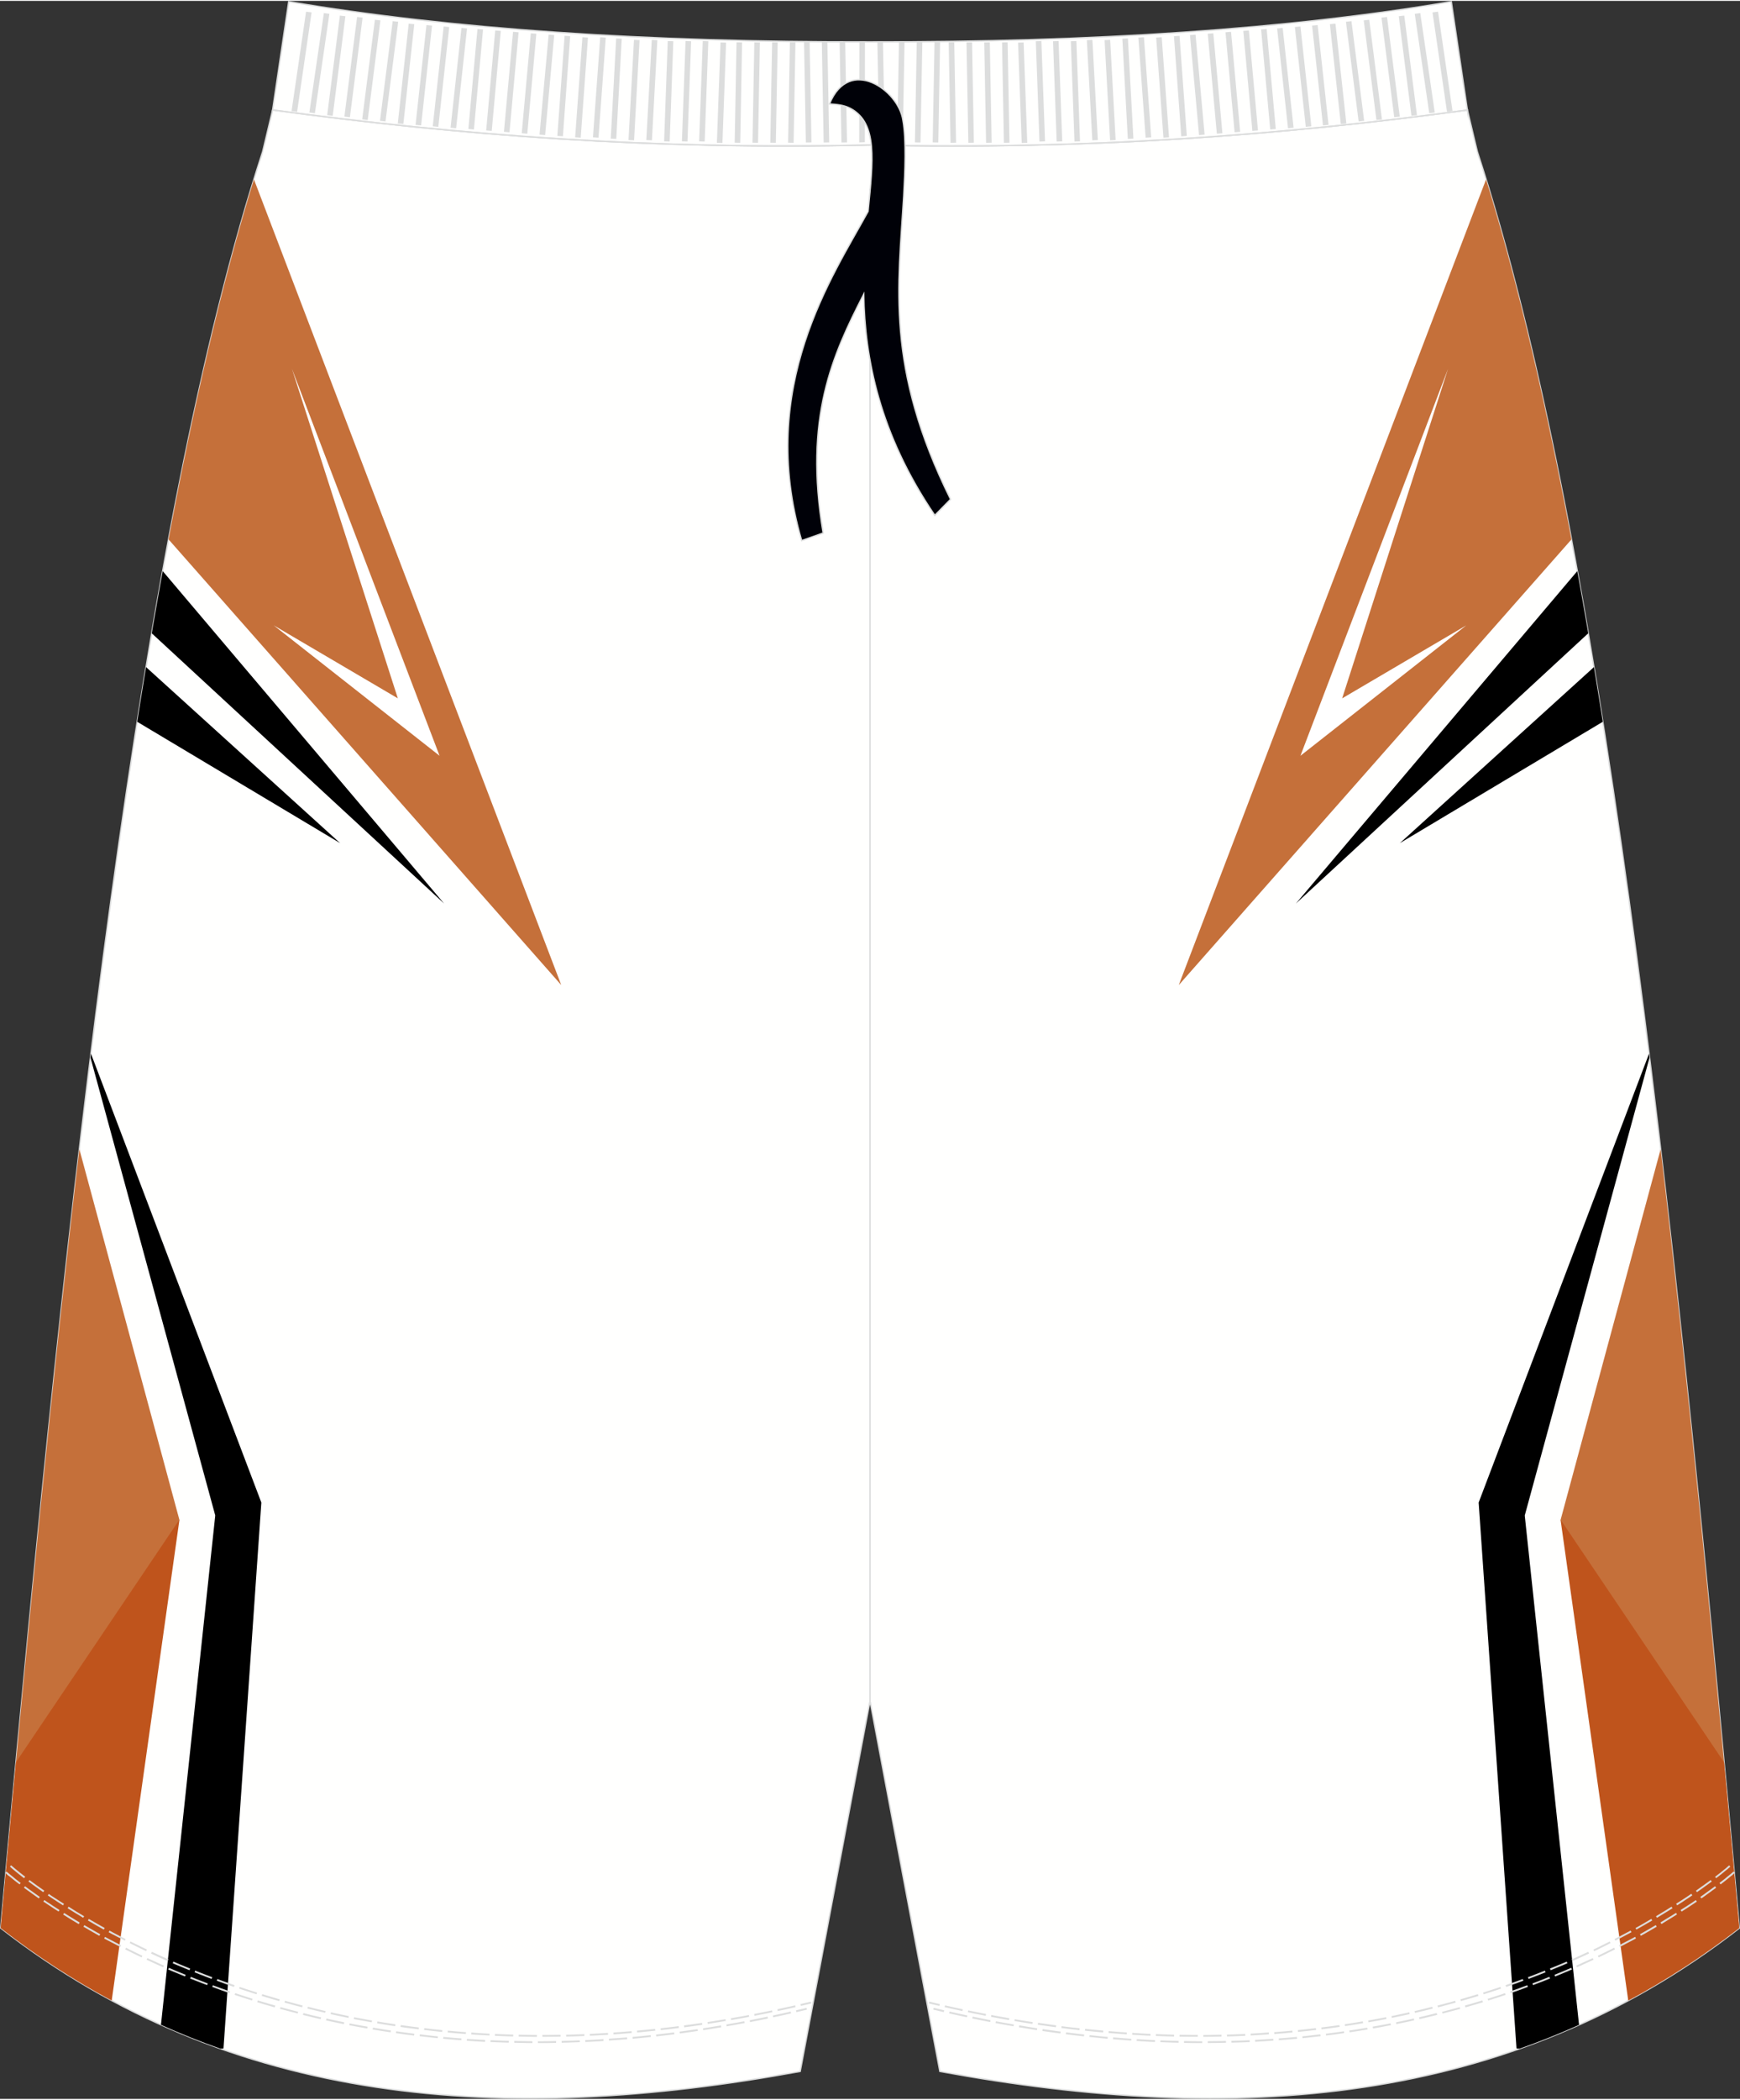 <?xml version="1.0" encoding="utf-8"?>
<!-- Generator: Adobe Illustrator 24.0.1, SVG Export Plug-In . SVG Version: 6.00 Build 0)  -->
<svg version="1.1" id="图层_1" xmlns="http://www.w3.org/2000/svg" xmlns:xlink="http://www.w3.org/1999/xlink" x="0px" y="0px"
	 width="380px" height="458.24px" viewBox="0 0 378.23 455.72" enable-background="new 0 0 378.23 455.72" xml:space="preserve">
<rect x="0" y="0" width="378.23" height="455.72" fill="#333333" stroke="none"/>
<g>
	
		<path fill-rule="evenodd" clip-rule="evenodd" fill="#FFFFFE" stroke="#DCDDDD" stroke-width="0.3" stroke-miterlimit="22.926" d="
		M189.12,31.31c47.2,1.1,89.71-2.15,129.85-7.61v0.02l1.98,8.28l0.17,0.69c0,0,0,0.01,0,0.02c26.95,82.67,42.27,225.18,56.03,375.73
		l0.93,10.17c-49.96,38.86-109.66,42.91-173.78,31.13l-15.18-80.5l-15.18,80.5c-64.12,11.78-123.82,7.72-173.78-31.14l0.93-10.17
		C14.84,257.89,30.16,115.38,57.11,32.71c0-0.01,0-0.01,0-0.02L57.28,32l1.98-8.28l0.01-0.02C99.4,29.16,141.91,32.41,189.12,31.31z
		"/>
	<g>
		<path fill-rule="evenodd" clip-rule="evenodd" d="M19.77,228.67l37.04,97.51l-8.23,118.58l-0.67,0.04
			c-4.36-1.54-8.67-3.26-12.92-5.18l11.8-110.64L19.66,229.5L19.77,228.67z"/>
		<path fill-rule="evenodd" clip-rule="evenodd" fill="#C5703A" d="M17.25,249.42L39,329.95l-38.84,88.6l0.92-10.11
			C6.1,353.53,11.33,299.68,17.25,249.42z"/>
		<path fill-rule="evenodd" clip-rule="evenodd" fill="#BF541C" d="M3.47,382.59l35.54-52.71L24.28,434.36
			c-8.27-4.45-16.32-9.67-24.13-15.75l0.93-10.17C1.87,399.8,2.67,391.18,3.47,382.59z"/>
		<g>
			<path fill-rule="evenodd" clip-rule="evenodd" fill="#C5703A" d="M55.2,38.77l66.8,175l-85.36-96.8
				C42.16,87.52,48.29,61.14,55.2,38.77z"/>
			<polygon fill-rule="evenodd" clip-rule="evenodd" fill="#FFFFFF" points="59.51,135.65 95.55,163.97 63.46,79.91 86.48,151.5 			
				"/>
			<path fill-rule="evenodd" clip-rule="evenodd" d="M96.53,196.06l-61.16-72.2c-0.81,4.44-1.6,8.94-2.38,13.51L96.53,196.06z"/>
			<path fill-rule="evenodd" clip-rule="evenodd" d="M73.94,182.95l-42.19-38.24c-0.65,3.92-1.29,7.88-1.92,11.88L73.94,182.95z"/>
		</g>
		<path fill-rule="evenodd" clip-rule="evenodd" d="M358.46,228.67l-37.04,97.51l8.23,118.58l0.67,0.04
			c4.36-1.54,8.67-3.26,12.92-5.17l-11.8-110.64l27.13-99.48L358.46,228.67z"/>
		<path fill-rule="evenodd" clip-rule="evenodd" fill="#C5703A" d="M360.98,249.42l-21.75,80.53l38.84,88.6l-0.92-10.11
			C372.13,353.53,366.9,299.68,360.98,249.42z"/>
		<path fill-rule="evenodd" clip-rule="evenodd" fill="#BF541C" d="M374.76,382.59l-35.54-52.71l14.72,104.48
			c8.27-4.45,16.32-9.67,24.13-15.75l-0.93-10.17C376.36,399.8,375.56,391.18,374.76,382.59z"/>
		<g>
			<path fill-rule="evenodd" clip-rule="evenodd" fill="#C5703A" d="M323.03,38.78l-66.8,175l85.36-96.8
				C336.06,87.52,329.94,61.14,323.03,38.78z"/>
			<polygon fill-rule="evenodd" clip-rule="evenodd" fill="#FFFFFF" points="318.72,135.65 282.68,163.97 314.77,79.91 
				291.75,151.5 			"/>
			<path fill-rule="evenodd" clip-rule="evenodd" d="M281.7,196.06l61.16-72.2c0.81,4.44,1.6,8.94,2.38,13.51L281.7,196.06z"/>
			<path fill-rule="evenodd" clip-rule="evenodd" d="M304.29,182.95l42.19-38.24c0.65,3.92,1.29,7.88,1.92,11.88L304.29,182.95z"/>
		</g>
	</g>
	
		<path fill-rule="evenodd" clip-rule="evenodd" fill="#FFFFFE" stroke="#DCDDDD" stroke-width="0.3" stroke-miterlimit="22.926" d="
		M189.12,31.31c47.2,1.1,89.71-2.15,129.85-7.61v0.02l-3.5-23.55c-35.44,6-77.76,8.81-126.35,8.73C140.52,8.99,98.2,6.17,62.76,0.17
		l-3.5,23.55l0.01-0.02C99.4,29.16,141.91,32.41,189.12,31.31z"/>
	
		<line fill="none" stroke="#DCDDDD" stroke-width="0.3" stroke-miterlimit="22.926" x1="189.12" y1="369.25" x2="189.12" y2="40.82"/>
	<path fill="none" stroke="#DCDDDD" stroke-width="0.3" stroke-miterlimit="22.926" d="M59.31,23.68
		c40.13,5.46,82.64,8.71,129.85,7.61c47.2,1.1,89.67-2.13,129.81-7.58l0.04-0.01"/>
	<g>
		<path fill-rule="evenodd" clip-rule="evenodd" fill="#DCDDDD" d="M63.38,23.93l3.15-21.59l1.2,0.16l-3.15,21.6L63.38,23.93
			L63.38,23.93L63.38,23.93z M67.25,24.24L67.25,24.24l1.2,0.16L71.6,2.81l-1.2-0.16L67.25,24.24L67.25,24.24L67.25,24.24z
			 M71.12,24.83L71.12,24.83l2.76-21.64l1.2,0.14l-2.76,21.64L71.12,24.83L71.12,24.83L71.12,24.83z M74.86,25.13L74.86,25.13
			l1.2,0.14l2.76-21.64l-1.2-0.14L74.86,25.13L74.86,25.13L74.86,25.13z M78.73,25.74L78.73,25.74L81.49,4.1l1.2,0.14l-2.76,21.64
			L78.73,25.74L78.73,25.74L78.73,25.74z M82.6,26.04L82.6,26.04l1.2,0.14l2.76-21.64l-1.2-0.14L82.6,26.04L82.6,26.04L82.6,26.04z
			 M86.47,26.63L86.47,26.63l2.37-21.69l1.21,0.12l-2.37,21.68L86.47,26.63L86.47,26.63L86.47,26.63z M90.33,26.94L90.33,26.94
			L92.7,5.25l1.21,0.12l-2.37,21.68L90.33,26.94L90.33,26.94L90.33,26.94z M94.07,27.24L94.07,27.24l2.37-21.68l1.21,0.12
			l-2.37,21.68L94.07,27.24L94.07,27.24L94.07,27.24z M97.94,27.55L97.94,27.55l2.37-21.68l1.21,0.12l-2.37,21.68L97.94,27.55
			L97.94,27.55L97.94,27.55z M101.81,27.83L101.81,27.83l1.98-21.72l1.21,0.1l-1.98,21.72L101.81,27.83L101.81,27.83L101.81,27.83z
			 M105.68,28.14L105.68,28.14l1.97-21.72l1.21,0.1l-1.97,21.72L105.68,28.14L105.68,28.14L105.68,28.14z M109.54,28.44
			L109.54,28.44l1.98-21.72l1.21,0.1l-1.98,21.72L109.54,28.44L109.54,28.44L109.54,28.44z M113.41,28.75L113.41,28.75l1.97-21.72
			l1.21,0.1l-1.97,21.72L113.41,28.75L113.41,28.75L113.41,28.75z M117.28,29.05L117.28,29.05l1.98-21.72l1.21,0.1l-1.97,21.72
			L117.28,29.05L117.28,29.05L117.28,29.05z M121.15,29.33L121.15,29.33l1.58-21.75l1.21,0.08l-1.58,21.75L121.15,29.33
			L121.15,29.33L121.15,29.33z M125.02,29.64L125.02,29.64l1.58-21.75l1.21,0.08l-1.58,21.75L125.02,29.64L125.02,29.64
			L125.02,29.64z M128.89,29.64L128.89,29.64l1.58-21.75l1.21,0.08l-1.58,21.75L128.89,29.64L128.89,29.64L128.89,29.64z
			 M132.76,29.92L132.76,29.92l1.18-21.77l1.21,0.06l-1.19,21.77L132.76,29.92L132.76,29.92L132.76,29.92z M136.62,30.23
			L136.62,30.23l1.19-21.77l1.21,0.06l-1.19,21.77L136.62,30.23L136.62,30.23L136.62,30.23z M140.49,30.23L140.49,30.23l1.19-21.77
			l1.21,0.06l-1.18,21.77L140.49,30.23L140.49,30.23L140.49,30.23z M144.36,30.51L144.36,30.51l0.79-21.79l1.21,0.04l-0.79,21.79
			L144.36,30.51L144.36,30.51L144.36,30.51z M148.23,30.51L148.23,30.51l0.79-21.79l1.21,0.04l-0.79,21.79L148.23,30.51
			L148.23,30.51L148.23,30.51z M151.97,30.51L151.97,30.51l0.79-21.79l1.21,0.04l-0.79,21.79L151.97,30.51L151.97,30.51
			L151.97,30.51z M155.83,30.82L155.83,30.82l0.79-21.79l1.21,0.04l-0.79,21.79L155.83,30.82L155.83,30.82L155.83,30.82z
			 M159.7,30.8L159.7,30.8L160.1,9l1.21,0.02l-0.4,21.8L159.7,30.8L159.7,30.8L159.7,30.8z M163.57,30.8L163.57,30.8l0.4-21.8
			l1.21,0.02l-0.4,21.8L163.57,30.8L163.57,30.8L163.57,30.8z M167.44,30.8L167.44,30.8l0.4-21.8l1.21,0.02l-0.4,21.8L167.44,30.8
			L167.44,30.8L167.44,30.8z M171.31,30.8L171.31,30.8L171.7,9l1.21,0.02l-0.4,21.8L171.31,30.8L171.31,30.8L171.31,30.8z
			 M175.17,30.76L175.17,30.76l-0.39-21.8l1.21-0.02l0.4,21.8L175.17,30.76L175.17,30.76L175.17,30.76z M179.04,30.76L179.04,30.76
			l-0.4-21.8l1.21-0.02l0.4,21.8L179.04,30.76L179.04,30.76L179.04,30.76z M182.91,30.76L182.91,30.76l-0.4-21.8l1.21-0.02l0.4,21.8
			L182.91,30.76L182.91,30.76L182.91,30.76z M186.77,30.74L186.77,30.74l0.04-21.79l1.21-0.04l-0.03,21.79L186.77,30.74z"/>
		<path fill-rule="evenodd" clip-rule="evenodd" fill="#DCDDDD" d="M315.74,23.93l-3.15-21.59l-1.2,0.16l3.15,21.59L315.74,23.93
			L315.74,23.93L315.74,23.93z M311.88,24.24L311.88,24.24l-1.2,0.16l-3.15-21.59l1.2-0.16L311.88,24.24L311.88,24.24L311.88,24.24z
			 M308.01,24.83L308.01,24.83l-2.76-21.64l-1.2,0.14l2.76,21.64L308.01,24.83L308.01,24.83L308.01,24.83z M304.27,25.13
			L304.27,25.13l-1.2,0.14L300.3,3.63l1.2-0.14L304.27,25.13L304.27,25.13L304.27,25.13z M300.4,25.74L300.4,25.74L297.64,4.1
			l-1.2,0.14l2.76,21.64L300.4,25.74L300.4,25.74L300.4,25.74z M296.53,26.04L296.53,26.04l-1.2,0.14l-2.76-21.64l1.2-0.14
			L296.53,26.04L296.53,26.04L296.53,26.04z M292.66,26.63L292.66,26.63l-2.37-21.69l-1.21,0.12l2.37,21.68L292.66,26.63
			L292.66,26.63L292.66,26.63z M288.79,26.94L288.79,26.94l-2.37-21.69l-1.21,0.12l2.37,21.68L288.79,26.94L288.79,26.94
			L288.79,26.94z M285.05,27.24L285.05,27.24l-2.37-21.68l-1.21,0.12l2.37,21.68L285.05,27.24L285.05,27.24L285.05,27.24z
			 M281.19,27.55L281.19,27.55l-2.37-21.68l-1.21,0.12l2.37,21.68L281.19,27.55L281.19,27.55L281.19,27.55z M277.32,27.83
			L277.32,27.83l-1.98-21.72l-1.21,0.1l1.98,21.72L277.32,27.83L277.32,27.83L277.32,27.83z M273.45,28.14L273.45,28.14l-1.98-21.72
			l-1.21,0.1l1.97,21.72L273.45,28.14L273.45,28.14L273.45,28.14z M269.58,28.44L269.58,28.44L267.6,6.72l-1.21,0.1l1.98,21.72
			L269.58,28.44L269.58,28.44L269.58,28.44z M265.72,28.75L265.72,28.75l-1.98-21.72l-1.21,0.1l1.98,21.72L265.72,28.75
			L265.72,28.75L265.72,28.75z M261.85,29.05L261.85,29.05l-1.97-21.72l-1.21,0.1l1.97,21.72L261.85,29.05L261.85,29.05
			L261.85,29.05z M257.98,29.33L257.98,29.33L256.4,7.59l-1.21,0.08l1.58,21.75L257.98,29.33L257.98,29.33L257.98,29.33z
			 M254.11,29.64L254.11,29.64l-1.58-21.75l-1.21,0.08l1.58,21.75L254.11,29.64L254.11,29.64L254.11,29.64z M250.24,29.64
			L250.24,29.64l-1.58-21.75l-1.21,0.08l1.58,21.75L250.24,29.64L250.24,29.64L250.24,29.64z M246.37,29.92L246.37,29.92
			l-1.19-21.77l-1.21,0.06l1.19,21.77L246.37,29.92L246.37,29.92L246.37,29.92z M242.51,30.23L242.51,30.23l-1.19-21.77l-1.21,0.06
			l1.19,21.77L242.51,30.23L242.51,30.23L242.51,30.23z M238.64,30.23L238.64,30.23l-1.18-21.77l-1.21,0.06l1.19,21.77L238.64,30.23
			L238.64,30.23L238.64,30.23z M234.77,30.51L234.77,30.51l-0.79-21.79l-1.21,0.04l0.79,21.79L234.77,30.51L234.77,30.51
			L234.77,30.51z M230.9,30.51L230.9,30.51l-0.79-21.79l-1.21,0.04l0.79,21.79L230.9,30.51L230.9,30.51L230.9,30.51z M227.16,30.51
			L227.16,30.51l-0.79-21.79l-1.21,0.04l0.79,21.79L227.16,30.51L227.16,30.51L227.16,30.51z M223.3,30.82L223.3,30.82l-0.79-21.79
			l-1.21,0.04l0.79,21.79L223.3,30.82L223.3,30.82L223.3,30.82z M219.43,30.8L219.43,30.8L219.03,9l-1.21,0.02l0.4,21.8L219.43,30.8
			L219.43,30.8L219.43,30.8z M215.56,30.8L215.56,30.8L215.16,9l-1.21,0.02l0.4,21.8L215.56,30.8L215.56,30.8L215.56,30.8z
			 M211.69,30.8L211.69,30.8L211.3,9l-1.21,0.02l0.4,21.8L211.69,30.8L211.69,30.8L211.69,30.8z M207.82,30.8L207.82,30.8L207.43,9
			l-1.21,0.02l0.4,21.8L207.82,30.8L207.82,30.8L207.82,30.8z M203.96,30.76L203.96,30.76l0.39-21.8l-1.21-0.02l-0.4,21.8
			L203.96,30.76L203.96,30.76L203.96,30.76z M200.09,30.76L200.09,30.76l0.4-21.8l-1.21-0.02l-0.4,21.8L200.09,30.76L200.09,30.76
			L200.09,30.76z M196.22,30.76L196.22,30.76l0.4-21.8l-1.21-0.02l-0.39,21.8L196.22,30.76L196.22,30.76L196.22,30.76z
			 M192.35,30.74L192.35,30.74l-0.42-21.79l-1.21-0.04l0.42,21.79L192.35,30.74z"/>
	</g>
	
		<path fill-rule="evenodd" clip-rule="evenodd" fill="#000108" stroke="#DCDDDD" stroke-width="0.3" stroke-miterlimit="22.926" d="
		M180.31,22.38c1.59,0.11,3.25,0.22,4.76,1.09c5.68,3.25,4.72,11.09,3.63,22.25c-7.62,13.96-24.25,38-14.44,71.51l4.67-1.64
		c-4.23-25.12,2.06-38.67,8.82-51.87c0.24,13.79,3.33,30.2,15.45,48.03l3.43-3.49c-14.22-28.72-11.35-46.31-10.19-65.9
		c0.28-5.11,0.61-12.15-0.18-16.48C195.32,19.38,184.62,11.85,180.31,22.38z"/>
	<path fill-rule="evenodd" clip-rule="evenodd" fill="#DCDDDD" d="M4.5,408.81l-0.16-0.12l-0.18-0.14l-0.17-0.13l-0.17-0.13
		l-0.16-0.13l-0.16-0.12l-0.15-0.12L3.2,407.8l-0.14-0.12l-0.13-0.11l-0.13-0.11l-0.12-0.1l-0.12-0.09l-0.11-0.09l-0.11-0.09
		l-0.1-0.08l-0.09-0.07l-0.09-0.07l-0.08-0.07l-0.08-0.07l-0.07-0.06l-0.07-0.05l-0.06-0.05l-0.06-0.05l-0.05-0.04l-0.04-0.04
		l-0.04-0.03l-0.03-0.03l-0.02-0.02l-0.02-0.02l-0.01-0.01l-0.01-0.01l0,0l-0.26,0.3l0,0l0.01,0.01l0.01,0.02l0.02,0.02l0.02,0.02
		l0.03,0.03l0.04,0.03l0.04,0.04l0.05,0.04l0.05,0.05l0.06,0.05l0.07,0.06l0.07,0.06l0.08,0.07l0.08,0.07l0.09,0.07L2,407.33
		l0.1,0.08l0.11,0.09l0.11,0.09l0.12,0.1l0.12,0.1l0.13,0.11l0.13,0.1l0.14,0.12l0.15,0.12l0.15,0.12l0.16,0.12l0.16,0.13l0.17,0.13
		l0.17,0.13L4.1,409l0.16,0.12L4.5,408.81L4.5,408.81L4.5,408.81z M175.31,435.94l-1.3,0.31l-0.98,0.23l0.09,0.39l0.98-0.23
		l1.3-0.31L175.31,435.94L175.31,435.94L175.31,435.94z M171.87,436.75l-0.44,0.1l-1.29,0.29l-1.28,0.28L168,437.6l0.08,0.39
		l0.86-0.18l1.28-0.28l1.29-0.29l0.44-0.1L171.87,436.75L171.87,436.75L171.87,436.75z M166.84,437.85l-0.53,0.11l-1.27,0.26
		l-1.26,0.25l-0.81,0.16l0.07,0.4l0.82-0.16l1.27-0.25l1.27-0.26l0.53-0.11L166.84,437.85L166.84,437.85L166.84,437.85z
		 M161.79,438.85l-0.53,0.1l-1.25,0.23l-1.25,0.22l-0.87,0.15l0.07,0.4l0.87-0.16l1.25-0.22l1.25-0.23l0.53-0.11L161.79,438.85
		L161.79,438.85L161.79,438.85z M156.72,439.76l-0.44,0.07l-1.23,0.2l-1.23,0.2l-1.01,0.16l0.06,0.4l1.01-0.16l1.23-0.2l1.23-0.2
		l0.44-0.07L156.72,439.76L156.72,439.76L156.72,439.76z M151.64,440.56l-0.26,0.04l-1.21,0.17l-1.21,0.17l-1.21,0.16h-0.03
		l0.05,0.4h0.03l1.21-0.16l1.21-0.17l1.22-0.18l0.26-0.04L151.64,440.56L151.64,440.56L151.64,440.56z M146.54,441.27l-1.19,0.15
		l-1.19,0.14l-1.19,0.14l-0.36,0.04l0.04,0.4l0.37-0.04l1.19-0.14l1.19-0.14l1.19-0.15L146.54,441.27L146.54,441.27L146.54,441.27z
		 M141.43,441.86l-0.81,0.09l-1.17,0.12l-1.17,0.11l-0.78,0.07l0.03,0.4l0.79-0.07l1.17-0.11l1.18-0.12l0.81-0.09L141.43,441.86
		L141.43,441.86L141.43,441.86z M136.3,442.35l-0.36,0.03l-1.15,0.09l-1.15,0.08l-1.14,0.08l-0.14,0.01l0.02,0.4l0.14-0.01
		l1.15-0.08l1.15-0.08l1.16-0.09l0.36-0.03L136.3,442.35L136.3,442.35L136.3,442.35z M131.17,442.73l-0.96,0.06l-1.13,0.07
		l-1.13,0.06l-0.74,0.03l0.02,0.4l0.74-0.03l1.13-0.06l1.14-0.06l0.95-0.06L131.17,442.73L131.17,442.73L131.17,442.73z M126.03,443
		l-0.32,0.01l-1.11,0.04l-1.11,0.03l-1.1,0.03l-0.31,0.01l0.01,0.4l0.31-0.01l1.1-0.03l1.11-0.04l1.12-0.04l0.32-0.02L126.03,443
		L126.03,443L126.03,443z M120.88,443.15l-0.69,0.01l-1.09,0.02l-1.09,0.01h-1.08h-0.01v0.4h0.01h1.08l1.09-0.01l1.09-0.02
		l0.69-0.01V443.15L120.88,443.15L120.88,443.15z M115.74,443.19l-0.95-0.01l-1.07-0.02l-1.06-0.02l-0.87-0.02l-0.01,0.4l0.88,0.02
		l1.06,0.02l1.07,0.02l0.95,0.01L115.74,443.19L115.74,443.19L115.74,443.19z M110.59,443.1h-0.05l-1.05-0.03l-1.04-0.04l-1.04-0.04
		l-0.78-0.03l-0.02,0.4l0.78,0.03l1.04,0.04l1.05,0.04l1.05,0.03h0.05L110.59,443.1L110.59,443.1L110.59,443.1z M105.45,442.9h-0.1
		l-1.02-0.05l-1.02-0.06l-1.02-0.06l-0.79-0.05l-0.03,0.4l0.79,0.05l1.02,0.07l1.02,0.06l1.03,0.06h0.1L105.45,442.9L105.45,442.9
		L105.45,442.9z M100.31,442.58h-0.04l-1-0.08l-1-0.08l-0.99-0.09l-0.91-0.08l-0.04,0.4l0.92,0.08l0.99,0.09l1,0.08l1,0.07h0.04
		L100.31,442.58L100.31,442.58L100.31,442.58z M95.19,442.13l-0.85-0.08l-0.97-0.11l-0.97-0.11l-0.96-0.12l-0.18-0.02l-0.05,0.4
		l0.19,0.02l0.96,0.11l0.97,0.11l0.97,0.11l0.85,0.08L95.19,442.13L95.19,442.13L95.19,442.13z M90.07,441.56l-0.55-0.07l-0.95-0.12
		l-0.95-0.13l-0.94-0.13l-0.55-0.08l-0.06,0.4l0.55,0.08l0.94,0.13l0.95,0.13l0.95,0.12l0.55,0.07L90.07,441.56L90.07,441.56
		L90.07,441.56z M84.97,440.86l-0.14-0.02l-0.92-0.14l-0.92-0.15l-0.91-0.15l-0.91-0.15l-0.1-0.02l-0.07,0.4l0.1,0.02l0.91,0.15
		l0.92,0.15l0.92,0.14l0.93,0.14l0.14,0.02L84.97,440.86L84.97,440.86L84.97,440.86z M79.89,440.03l-0.53-0.09l-0.9-0.16l-0.89-0.16
		l-0.88-0.17L76,439.32l-0.07,0.39l0.69,0.13l0.89,0.17l0.89,0.16l0.9,0.16l0.53,0.09L79.89,440.03L79.89,440.03L79.89,440.03z
		 M74.83,439.08l-0.77-0.16l-0.86-0.18l-0.86-0.18l-0.86-0.19l-0.52-0.11l-0.09,0.39l0.52,0.12l0.86,0.19l0.86,0.18l0.87,0.18
		l0.77,0.16L74.83,439.08L74.83,439.08L74.83,439.08z M69.8,438h-0.02l-0.84-0.19l-0.84-0.2l-0.83-0.2l-0.83-0.21l-0.49-0.12
		l-0.1,0.39l0.49,0.12l0.83,0.21L68,438l0.84,0.2l0.84,0.19l0.02,0.01L69.8,438L69.8,438L69.8,438z M64.8,436.79l-0.81-0.21
		l-0.81-0.21l-0.8-0.21l-0.8-0.22l-0.61-0.17l-0.11,0.38l0.62,0.17l0.8,0.21l0.8,0.21l0.81,0.21l0.81,0.21L64.8,436.79L64.8,436.79
		L64.8,436.79z M59.83,435.44l-0.6-0.17l-0.78-0.22l-0.77-0.23l-0.77-0.23l-0.76-0.23l-0.12-0.03l-0.12,0.38l0.12,0.04l0.76,0.23
		l0.77,0.23l0.77,0.22l0.78,0.23l0.6,0.17L59.83,435.44L59.83,435.44L59.83,435.44z M54.9,433.97l-0.26-0.08l-0.75-0.24l-0.74-0.24
		l-0.74-0.24l-0.73-0.24l-0.55-0.19L51,433.11l0.56,0.19l0.73,0.24l0.74,0.24l0.74,0.24l0.75,0.24l0.26,0.08L54.9,433.97
		L54.9,433.97L54.9,433.97z M50.01,432.37l-0.49-0.17l-0.71-0.25l-0.71-0.25l-0.7-0.26l-0.7-0.26l-0.43-0.16l-0.14,0.37l0.43,0.16
		l0.7,0.26l0.7,0.26l0.71,0.25l0.71,0.25l0.49,0.17L50.01,432.37L50.01,432.37L50.01,432.37z M45.17,430.63l-0.51-0.19l-0.67-0.26
		l-0.67-0.26l-0.67-0.26l-0.66-0.26l-0.51-0.2l-0.15,0.37l0.51,0.2l0.66,0.26l0.67,0.26l0.67,0.26l0.68,0.26l0.51,0.19L45.17,430.63
		L45.17,430.63L45.17,430.63z M40.37,428.76l-0.34-0.14l-0.64-0.26l-0.63-0.26l-0.63-0.26l-0.63-0.27l-0.62-0.26l-0.16-0.07
		l-0.16,0.36l0.16,0.07l0.62,0.27l0.63,0.26l0.63,0.26l0.63,0.26l0.64,0.26l0.34,0.14L40.37,428.76L40.37,428.76L40.37,428.76z
		 M35.63,426.76l-0.57-0.25l-0.6-0.27l-0.59-0.27l-0.59-0.27l-0.58-0.26l-0.58-0.27l-0.09-0.04l-0.17,0.36l0.09,0.04l0.58,0.26
		l0.58,0.27l0.59,0.27l0.59,0.27l0.6,0.27l0.57,0.25L35.63,426.76L35.63,426.76L35.63,426.76z M30.95,424.62l-0.53-0.25l-0.56-0.27
		l-0.55-0.27l-0.55-0.27l-0.54-0.26l-0.53-0.27l-0.29-0.15l-0.18,0.35l0.29,0.15l0.54,0.27l0.54,0.27l0.55,0.27l0.55,0.27l0.56,0.27
		l0.53,0.25L30.95,424.62L30.95,424.62L30.95,424.62z M26.33,422.35l-0.22-0.11l-0.52-0.27l-0.51-0.26l-0.5-0.26l-0.5-0.26
		l-0.49-0.26l-0.49-0.26l-0.27-0.15l-0.19,0.35l0.27,0.15l0.49,0.26l0.5,0.26l0.5,0.26l0.51,0.26l0.51,0.27l0.52,0.26l0.22,0.12
		L26.33,422.35L26.33,422.35L26.33,422.35z M21.79,419.94l-0.12-0.07l-0.47-0.26l-0.46-0.26l-0.46-0.26l-0.45-0.26l-0.45-0.26
		l-0.44-0.25l-0.44-0.25l-0.16-0.1l-0.2,0.34l0.16,0.1l0.44,0.25l0.44,0.26l0.45,0.26l0.45,0.26l0.46,0.26l0.46,0.26l0.47,0.26
		l0.12,0.07L21.79,419.94L21.79,419.94L21.79,419.94z M17.32,417.39l-0.09-0.05l-0.41-0.25l-0.41-0.24l-0.4-0.25l-0.4-0.24
		l-0.39-0.24l-0.39-0.24l-0.38-0.24l-0.38-0.23l-0.13-0.08l-0.21,0.34l0.13,0.08l0.38,0.24l0.38,0.24l0.39,0.24l0.39,0.24l0.4,0.25
		l0.4,0.24l0.41,0.25l0.41,0.25l0.09,0.05L17.32,417.39L17.32,417.39L17.32,417.39z M12.94,414.69l-0.32-0.21l-0.35-0.22l-0.34-0.22
		l-0.34-0.22l-0.33-0.22l-0.33-0.22l-0.32-0.21l-0.32-0.21l-0.31-0.21l-0.3-0.21l-0.04-0.02l-0.22,0.33l0.04,0.02l0.31,0.21
		l0.31,0.21l0.32,0.21l0.32,0.21l0.33,0.22l0.33,0.22l0.34,0.22l0.34,0.22l0.35,0.22l0.32,0.21L12.94,414.69L12.94,414.69
		L12.94,414.69z M8.66,411.84l-0.15-0.1l-0.28-0.2l-0.27-0.19l-0.27-0.19l-0.26-0.19l-0.26-0.19l-0.25-0.18l-0.25-0.18l-0.24-0.17
		l-0.24-0.17l-0.23-0.17l-0.22-0.16l-0.22-0.16l-0.08-0.07l-0.24,0.32l0.09,0.07l0.22,0.16l0.22,0.16l0.23,0.17l0.24,0.17l0.24,0.17
		l0.25,0.18l0.25,0.18l0.26,0.19l0.26,0.19l0.27,0.19L8,411.86l0.28,0.2l0.15,0.11L8.66,411.84z"/>
	<path fill-rule="evenodd" clip-rule="evenodd" fill="#DCDDDD" d="M5.48,407.45l-0.16-0.12l-0.18-0.14l-0.17-0.13l-0.17-0.13
		l-0.16-0.13l-0.16-0.12l-0.15-0.12l-0.14-0.12l-0.14-0.11l-0.13-0.11l-0.13-0.1l-0.12-0.1l-0.12-0.1l-0.11-0.09l-0.11-0.09
		l-0.1-0.08l-0.09-0.08l-0.09-0.07l-0.08-0.07l-0.08-0.07l-0.07-0.06l-0.07-0.06l-0.06-0.05l-0.06-0.04l-0.05-0.04l-0.04-0.04
		l-0.04-0.03l-0.03-0.03L2.46,405l-0.02-0.02l-0.01-0.01l-0.01-0.01l0,0l-0.26,0.3l0,0l0.01,0.01l0.01,0.01l0.02,0.02l0.02,0.02
		l0.03,0.03l0.04,0.03l0.04,0.03l0.05,0.04l0.05,0.05l0.06,0.06l0.07,0.06l0.07,0.06l0.08,0.07l0.08,0.07l0.09,0.07l0.09,0.08
		l0.1,0.08l0.11,0.09l0.11,0.09l0.12,0.1l0.12,0.1l0.13,0.1l0.13,0.11l0.14,0.12l0.15,0.12L4.23,407l0.16,0.12l0.16,0.13l0.17,0.13
		l0.17,0.13l0.18,0.14l0.16,0.12L5.48,407.45L5.48,407.45L5.48,407.45z M176.28,434.58l-1.3,0.31l-0.98,0.23l0.09,0.39l0.99-0.23
		l1.3-0.31L176.28,434.58L176.28,434.58L176.28,434.58z M172.84,435.39l-0.44,0.1l-1.29,0.29l-1.28,0.28l-0.85,0.18l0.08,0.39
		l0.86-0.18l1.28-0.28l1.29-0.29l0.44-0.1L172.84,435.39L172.84,435.39L172.84,435.39z M167.81,436.49l-0.53,0.11l-1.27,0.26
		l-1.26,0.25l-0.81,0.16l0.07,0.39l0.82-0.16l1.27-0.25l1.27-0.26l0.53-0.11L167.81,436.49L167.81,436.49L167.81,436.49z
		 M162.77,437.5l-0.53,0.1l-1.25,0.23l-1.25,0.22l-0.87,0.15l0.07,0.4l0.87-0.16l1.25-0.22l1.25-0.23l0.53-0.11L162.77,437.5
		L162.77,437.5L162.77,437.5z M157.7,438.4l-0.44,0.07l-1.23,0.2l-1.23,0.2l-1.01,0.16l0.06,0.39l1.01-0.16l1.23-0.2l1.23-0.2
		l0.44-0.07L157.7,438.4L157.7,438.4L157.7,438.4z M152.61,439.21l-0.26,0.04l-1.22,0.17l-1.21,0.17l-1.21,0.16l-0.03,0.01l0.05,0.4
		h0.03l1.21-0.16l1.21-0.17l1.22-0.17l0.26-0.04L152.61,439.21L152.61,439.21L152.61,439.21z M147.52,439.91l-1.19,0.15l-1.19,0.14
		l-1.19,0.14l-0.36,0.04l0.04,0.4l0.37-0.04l1.19-0.14l1.19-0.14l1.19-0.15L147.52,439.91L147.52,439.91L147.52,439.91z
		 M142.4,440.51l-0.81,0.08l-1.17,0.12l-1.17,0.11l-0.78,0.07l0.03,0.4l0.78-0.07l1.17-0.12l1.18-0.12l0.81-0.08L142.4,440.51
		L142.4,440.51L142.4,440.51z M137.28,441l-0.36,0.03l-1.15,0.09l-1.15,0.09l-1.14,0.08l-0.14,0.01l0.02,0.4l0.14-0.01l1.15-0.08
		l1.15-0.09l1.16-0.09l0.36-0.03L137.28,441L137.28,441L137.28,441z M132.15,441.38l-0.95,0.06l-1.13,0.06l-1.13,0.06l-0.74,0.03
		l0.02,0.4l0.74-0.03l1.13-0.06l1.14-0.06l0.96-0.06L132.15,441.38L132.15,441.38L132.15,441.38z M127.01,441.64l-0.32,0.02
		l-1.11,0.04l-1.11,0.04l-1.1,0.03l-0.31,0.01l0.01,0.4l0.31-0.01l1.1-0.03l1.11-0.04l1.12-0.04l0.32-0.01L127.01,441.64
		L127.01,441.64L127.01,441.64z M121.86,441.79l-0.69,0.01l-1.09,0.01l-1.09,0.01h-1.08h-0.01v0.4h0.01h1.08l1.09-0.01l1.09-0.01
		l0.69-0.02V441.79L121.86,441.79L121.86,441.79z M116.71,441.83l-0.95-0.01l-1.07-0.01l-1.06-0.02l-0.87-0.02l-0.01,0.4l0.88,0.02
		l1.06,0.02l1.07,0.02l0.95,0.01L116.71,441.83L116.71,441.83L116.71,441.83z M111.57,441.75h-0.05l-1.05-0.03l-1.05-0.04
		l-1.04-0.04l-0.78-0.03l-0.02,0.4l0.78,0.03l1.04,0.04l1.05,0.04l1.05,0.03h0.05L111.57,441.75L111.57,441.75L111.57,441.75z
		 M106.42,441.55h-0.1l-1.03-0.06l-1.02-0.06l-1.01-0.07l-0.79-0.06l-0.03,0.4l0.79,0.06l1.02,0.06l1.02,0.06l1.03,0.05l0.1,0.01
		L106.42,441.55L106.42,441.55L106.42,441.55z M101.29,441.22h-0.04l-1-0.08l-1-0.08l-0.99-0.09l-0.91-0.08l-0.04,0.4l0.92,0.08
		l0.99,0.09l1,0.08l1,0.07l0.04,0.01L101.29,441.22L101.29,441.22L101.29,441.22z M96.16,440.78l-0.85-0.09l-0.97-0.1l-0.97-0.11
		l-0.96-0.12l-0.18-0.02l-0.05,0.4l0.19,0.02l0.96,0.11l0.97,0.11l0.97,0.11l0.85,0.08L96.16,440.78L96.16,440.78L96.16,440.78z
		 M91.05,440.2l-0.55-0.07l-0.95-0.12l-0.94-0.13l-0.94-0.12l-0.55-0.08l-0.06,0.4l0.55,0.08l0.94,0.13l0.94,0.12l0.95,0.12
		L91,440.6L91.05,440.2L91.05,440.2L91.05,440.2z M85.95,439.51l-0.14-0.02l-0.92-0.14l-0.92-0.14l-0.91-0.15l-0.91-0.15l-0.1-0.02
		l-0.07,0.4l0.1,0.02l0.91,0.15l0.91,0.15l0.92,0.15l0.93,0.14l0.14,0.02L85.95,439.51L85.95,439.51L85.95,439.51z M80.87,438.68
		l-0.53-0.09l-0.9-0.16l-0.89-0.16l-0.88-0.16l-0.69-0.13l-0.08,0.39l0.69,0.13l0.89,0.16l0.89,0.16l0.9,0.16l0.53,0.09
		L80.87,438.68L80.87,438.68L80.87,438.68z M75.81,437.73l-0.77-0.16l-0.86-0.18l-0.86-0.18l-0.86-0.19l-0.51-0.12l-0.09,0.39
		l0.52,0.12l0.86,0.19l0.86,0.18l0.87,0.18l0.77,0.16L75.81,437.73L75.81,437.73L75.81,437.73z M70.78,436.64l-0.02-0.01l-0.84-0.19
		l-0.84-0.2l-0.83-0.21l-0.83-0.21l-0.49-0.12l-0.1,0.39l0.49,0.12l0.83,0.2l0.83,0.2l0.84,0.2l0.84,0.2h0.02L70.78,436.64
		L70.78,436.64L70.78,436.64z M65.78,435.43l-0.81-0.21l-0.81-0.21l-0.8-0.22l-0.8-0.22l-0.61-0.17l-0.11,0.38l0.62,0.17l0.8,0.22
		l0.8,0.22l0.81,0.21l0.81,0.21L65.78,435.43L65.78,435.43L65.78,435.43z M60.81,434.09l-0.6-0.17l-0.78-0.23l-0.77-0.23l-0.77-0.23
		L57.13,433l-0.12-0.03l-0.12,0.38l0.12,0.03l0.76,0.23l0.77,0.23l0.77,0.23l0.78,0.23l0.6,0.17L60.81,434.09L60.81,434.09
		L60.81,434.09z M55.88,432.62l-0.26-0.08l-0.75-0.24l-0.74-0.24l-0.74-0.24l-0.73-0.24l-0.55-0.19l-0.13,0.37l0.56,0.19l0.73,0.24
		l0.74,0.24l0.74,0.24l0.75,0.24l0.26,0.08L55.88,432.62L55.88,432.62L55.88,432.62z M50.99,431.01l-0.49-0.17l-0.71-0.25
		l-0.71-0.25l-0.7-0.25l-0.7-0.26l-0.43-0.16l-0.14,0.37l0.43,0.16l0.7,0.26l0.7,0.26l0.71,0.25l0.71,0.25l0.49,0.17L50.99,431.01
		L50.99,431.01L50.99,431.01z M46.14,429.28l-0.51-0.19l-0.68-0.26l-0.67-0.26l-0.67-0.26l-0.66-0.26l-0.51-0.21l-0.15,0.37
		l0.51,0.21l0.66,0.26l0.67,0.26l0.67,0.26l0.68,0.26l0.51,0.2L46.14,429.28L46.14,429.28L46.14,429.28z M41.35,427.41l-0.34-0.14
		l-0.64-0.26l-0.63-0.26l-0.63-0.26l-0.63-0.27l-0.62-0.26l-0.16-0.07l-0.16,0.36l0.16,0.07l0.62,0.27l0.63,0.26l0.63,0.26
		l0.63,0.26l0.64,0.26l0.34,0.14L41.35,427.41L41.35,427.41L41.35,427.41z M36.61,425.4l-0.57-0.25l-0.6-0.27l-0.59-0.27l-0.59-0.27
		l-0.58-0.27l-0.58-0.26l-0.1-0.03l-0.17,0.35l0.09,0.05l0.58,0.27l0.58,0.27l0.59,0.27l0.59,0.27l0.6,0.27l0.57,0.25L36.61,425.4
		L36.61,425.4L36.61,425.4z M31.93,423.27l-0.53-0.26l-0.56-0.27l-0.55-0.27l-0.55-0.27l-0.54-0.27l-0.53-0.26l-0.29-0.15
		l-0.18,0.35l0.29,0.15l0.54,0.27l0.54,0.27l0.55,0.27l0.55,0.27l0.56,0.27l0.53,0.25L31.93,423.27L31.93,423.27L31.93,423.27z
		 M27.31,421l-0.22-0.12l-0.52-0.26l-0.51-0.26l-0.5-0.27l-0.5-0.26l-0.49-0.26l-0.49-0.26l-0.27-0.15l-0.19,0.35l0.27,0.15
		l0.49,0.26l0.5,0.26l0.5,0.26l0.51,0.26l0.51,0.26l0.52,0.27l0.22,0.12L27.31,421L27.31,421L27.31,421z M22.76,418.59l-0.12-0.07
		l-0.47-0.26L21.71,418l-0.46-0.26l-0.45-0.26l-0.45-0.26l-0.44-0.25l-0.44-0.25l-0.16-0.1l-0.2,0.34l0.16,0.1l0.44,0.25l0.44,0.26
		l0.45,0.26l0.45,0.26l0.46,0.26l0.46,0.26l0.47,0.26l0.12,0.07L22.76,418.59L22.76,418.59L22.76,418.59z M18.29,416.04l-0.09-0.05
		l-0.41-0.25l-0.41-0.25l-0.4-0.24l-0.4-0.24l-0.39-0.25l-0.39-0.24l-0.38-0.24l-0.38-0.24l-0.13-0.08l-0.21,0.34l0.13,0.08
		l0.38,0.24l0.38,0.24l0.39,0.24l0.39,0.24l0.4,0.24l0.4,0.24l0.41,0.25l0.41,0.25l0.09,0.05L18.29,416.04L18.29,416.04
		L18.29,416.04z M13.91,413.34l-0.32-0.2l-0.35-0.22l-0.34-0.22l-0.34-0.22l-0.33-0.21l-0.33-0.21l-0.32-0.21l-0.32-0.21l-0.31-0.21
		l-0.3-0.21l-0.04-0.03l-0.22,0.32l0.04,0.03l0.31,0.21l0.31,0.21l0.32,0.21l0.32,0.21l0.33,0.21l0.33,0.22l0.34,0.22l0.35,0.22
		l0.35,0.23l0.32,0.2L13.91,413.34L13.91,413.34L13.91,413.34z M9.63,410.48l-0.15-0.11l-0.28-0.19l-0.27-0.19l-0.27-0.19
		l-0.26-0.19l-0.26-0.18l-0.25-0.18l-0.25-0.18L7.4,408.9l-0.23-0.17l-0.23-0.17l-0.22-0.16l-0.22-0.16l-0.08-0.07l-0.24,0.31
		l0.08,0.07l0.22,0.16l0.22,0.16l0.23,0.17l0.23,0.17l0.24,0.17l0.25,0.18l0.25,0.18l0.26,0.19l0.26,0.19l0.27,0.19l0.27,0.19
		l0.28,0.2l0.15,0.11L9.63,410.48z"/>
	<path fill-rule="evenodd" clip-rule="evenodd" fill="#DCDDDD" d="M374.01,409.12l0.16-0.12l0.18-0.14l0.17-0.13l0.17-0.13
		l0.16-0.13l0.16-0.12l0.15-0.12l0.15-0.12l0.14-0.11l0.13-0.11l0.13-0.11l0.12-0.1l0.12-0.1l0.11-0.09l0.11-0.09l0.1-0.08l0.1-0.07
		l0.09-0.07l0.08-0.07l0.08-0.07l0.07-0.06l0.07-0.06l0.06-0.05l0.05-0.05l0.05-0.04l0.04-0.04l0.04-0.03l0.03-0.03l0.02-0.02
		l0.02-0.02l0.02-0.02l0.01-0.01l0,0l-0.26-0.3l0,0l-0.01,0.01l-0.02,0.01l-0.02,0.02l-0.02,0.02l-0.03,0.03l-0.04,0.03l-0.04,0.04
		l-0.05,0.04l-0.05,0.05l-0.06,0.05l-0.07,0.05l-0.07,0.06l-0.07,0.07l-0.08,0.07l-0.09,0.07l-0.09,0.07l-0.1,0.08l-0.11,0.09
		l-0.11,0.09l-0.12,0.09l-0.12,0.1l-0.13,0.11l-0.13,0.11l-0.14,0.12l-0.15,0.12l-0.15,0.12l-0.16,0.12l-0.16,0.13l-0.17,0.13
		l-0.17,0.13l-0.18,0.14l-0.16,0.12L374.01,409.12L374.01,409.12L374.01,409.12z M202.87,436.32l1.3,0.31l0.98,0.23l0.09-0.39
		l-0.98-0.23l-1.3-0.31L202.87,436.32L202.87,436.32L202.87,436.32z M206.32,437.13l0.44,0.1l1.29,0.29l1.28,0.28l0.86,0.18
		l0.08-0.39l-0.85-0.18l-1.28-0.28l-1.29-0.29l-0.44-0.1L206.32,437.13L206.32,437.13L206.32,437.13z M211.35,438.24l0.53,0.11
		l1.27,0.26l1.27,0.25l0.82,0.16l0.07-0.4l-0.81-0.16l-1.26-0.25l-1.27-0.26l-0.53-0.11L211.35,438.24L211.35,438.24L211.35,438.24z
		 M216.41,439.24l0.53,0.1l1.25,0.23l1.25,0.22l0.87,0.15l0.07-0.39l-0.87-0.15l-1.25-0.22l-1.25-0.23l-0.53-0.1L216.41,439.24
		L216.41,439.24L216.41,439.24z M221.49,440.15l0.44,0.07l1.23,0.2l1.23,0.2l1.01,0.16l0.06-0.4l-1.01-0.16l-1.23-0.2l-1.23-0.21
		l-0.44-0.07L221.49,440.15L221.49,440.15L221.49,440.15z M226.58,440.96l0.26,0.04l1.22,0.17l1.21,0.17l1.21,0.16h0.03l0.05-0.4
		l-0.03-0.01l-1.21-0.16l-1.21-0.17l-1.21-0.17l-0.26-0.04L226.58,440.96L226.58,440.96L226.58,440.96z M231.69,441.66l1.19,0.15
		l1.19,0.14l1.19,0.14l0.37,0.04l0.04-0.4l-0.36-0.04l-1.19-0.14l-1.19-0.14l-1.19-0.15L231.69,441.66L231.69,441.66L231.69,441.66z
		 M236.81,442.26l0.81,0.08l1.18,0.12l1.17,0.12l0.79,0.07l0.03-0.4l-0.78-0.07l-1.17-0.11l-1.17-0.12l-0.81-0.09L236.81,442.26
		L236.81,442.26L236.81,442.26z M241.94,442.75l0.36,0.03l1.16,0.09l1.15,0.09l1.15,0.08l0.14,0.01l0.02-0.4l-0.14-0.01l-1.14-0.08
		l-1.15-0.09l-1.15-0.09l-0.36-0.03L241.94,442.75L241.94,442.75L241.94,442.75z M247.08,443.13l0.96,0.06l1.14,0.07l1.13,0.06
		l0.74,0.03l0.02-0.4l-0.74-0.03l-1.13-0.06l-1.13-0.07l-0.96-0.06L247.08,443.13L247.08,443.13L247.08,443.13z M252.23,443.39
		l0.32,0.01l1.12,0.04l1.11,0.04l1.11,0.03l0.31,0.01l0.01-0.4l-0.31-0.01l-1.1-0.03l-1.11-0.03l-1.11-0.04l-0.32-0.02
		L252.23,443.39L252.23,443.39L252.23,443.39z M257.38,443.55l0.69,0.01l1.09,0.02l1.09,0.01h1.08h0.01v-0.4h-0.01h-1.08l-1.09-0.01
		l-1.09-0.02l-0.69-0.01V443.55L257.38,443.55L257.38,443.55z M262.54,443.58l0.95-0.01l1.07-0.01l1.06-0.02l0.88-0.02l-0.01-0.4
		l-0.88,0.02l-1.06,0.02l-1.07,0.01l-0.95,0.01L262.54,443.58L262.54,443.58L262.54,443.58z M267.69,443.5h0.05l1.05-0.03l1.05-0.03
		l1.04-0.04l0.78-0.03l-0.02-0.4l-0.78,0.03l-1.04,0.04l-1.05,0.03l-1.05,0.03h-0.05L267.69,443.5L267.69,443.5L267.69,443.5z
		 M272.84,443.3h0.1l1.03-0.06l1.02-0.06l1.02-0.07l0.79-0.06l-0.03-0.4l-0.79,0.05l-1.02,0.07l-1.02,0.06l-1.02,0.06h-0.1
		L272.84,443.3L272.84,443.3L272.84,443.3z M277.99,442.97h0.04l1-0.08l1-0.08l1-0.08l0.92-0.08l-0.04-0.4l-0.91,0.08l-0.99,0.09
		l-1,0.08l-1,0.08h-0.04L277.99,442.97L277.99,442.97L277.99,442.97z M283.13,442.52l0.85-0.08l0.97-0.11l0.97-0.11l0.97-0.11
		l0.19-0.02l-0.05-0.4l-0.18,0.02l-0.96,0.11l-0.97,0.11l-0.97,0.11l-0.85,0.08L283.13,442.52L283.13,442.52L283.13,442.52z
		 M288.25,441.95l0.55-0.07l0.95-0.12l0.95-0.13l0.94-0.13l0.55-0.08l-0.06-0.39l-0.54,0.08l-0.94,0.13l-0.94,0.13l-0.95,0.12
		l-0.55,0.07L288.25,441.95L288.25,441.95L288.25,441.95z M293.36,441.25l0.14-0.02l0.93-0.14l0.92-0.14l0.91-0.15l0.91-0.15
		l0.1-0.02l-0.07-0.39l-0.1,0.02l-0.91,0.15l-0.91,0.15l-0.92,0.15l-0.92,0.14l-0.14,0.02L293.36,441.25L293.36,441.25
		L293.36,441.25z M298.45,440.42l0.53-0.09l0.9-0.16l0.89-0.17l0.89-0.17l0.69-0.13l-0.07-0.39l-0.69,0.13l-0.88,0.17l-0.89,0.16
		l-0.9,0.16l-0.53,0.09L298.45,440.42L298.45,440.42L298.45,440.42z M303.52,439.47l0.78-0.16l0.87-0.18l0.86-0.18l0.86-0.19
		l0.52-0.12l-0.09-0.39l-0.51,0.12l-0.86,0.19l-0.86,0.18l-0.86,0.18l-0.77,0.16L303.52,439.47L303.52,439.47L303.52,439.47z
		 M308.56,438.39l0.02-0.01l0.84-0.19l0.84-0.2l0.83-0.2l0.83-0.21l0.49-0.12l-0.1-0.39l-0.49,0.12l-0.83,0.2l-0.83,0.2l-0.84,0.2
		l-0.84,0.2h-0.02L308.56,438.39L308.56,438.39L308.56,438.39z M313.57,437.17l0.81-0.21l0.81-0.21l0.8-0.21l0.8-0.21l0.62-0.17
		l-0.11-0.38l-0.61,0.17l-0.8,0.22l-0.8,0.21l-0.81,0.21l-0.81,0.21L313.57,437.17L313.57,437.17L313.57,437.17z M318.55,435.83
		l0.6-0.17l0.78-0.23l0.77-0.22l0.77-0.23l0.77-0.23l0.12-0.04l-0.12-0.38l-0.12,0.03l-0.76,0.23l-0.77,0.23l-0.77,0.23l-0.78,0.22
		l-0.6,0.17L318.55,435.83L318.55,435.83L318.55,435.83z M323.49,434.35l0.26-0.08l0.75-0.24l0.74-0.24l0.74-0.24l0.73-0.24
		l0.56-0.19l-0.13-0.37l-0.55,0.19l-0.73,0.24l-0.74,0.24l-0.74,0.24l-0.75,0.24l-0.26,0.08L323.49,434.35L323.49,434.35
		L323.49,434.35z M328.39,432.74l0.49-0.17l0.71-0.25l0.71-0.25l0.7-0.26l0.7-0.26l0.43-0.16l-0.14-0.37l-0.43,0.16l-0.7,0.26
		l-0.7,0.26l-0.71,0.25l-0.71,0.25l-0.49,0.17L328.39,432.74L328.39,432.74L328.39,432.74z M333.24,431l0.51-0.19l0.68-0.26
		l0.67-0.26l0.67-0.26l0.66-0.26l0.51-0.21l-0.15-0.36l-0.51,0.2l-0.66,0.26l-0.66,0.26l-0.67,0.26l-0.67,0.26l-0.51,0.19
		L333.24,431L333.24,431L333.24,431z M338.05,429.13l0.34-0.14l0.64-0.26l0.63-0.26l0.63-0.27l0.63-0.26l0.62-0.27l0.16-0.07
		l-0.16-0.36l-0.16,0.07l-0.62,0.26l-0.62,0.27l-0.63,0.26l-0.63,0.26l-0.64,0.26l-0.34,0.14L338.05,429.13L338.05,429.13
		L338.05,429.13z M342.8,427.12l0.57-0.25l0.6-0.27l0.59-0.27l0.59-0.27l0.58-0.27l0.58-0.26l0.09-0.04l-0.17-0.36l-0.09,0.04
		l-0.58,0.27l-0.58,0.26l-0.59,0.27l-0.59,0.27l-0.6,0.27l-0.57,0.25L342.8,427.12L342.8,427.12L342.8,427.12z M347.49,424.98
		l0.53-0.25l0.56-0.27l0.55-0.27l0.55-0.27l0.54-0.27l0.53-0.27l0.3-0.15l-0.18-0.35l-0.29,0.15l-0.53,0.27l-0.54,0.26l-0.54,0.27
		l-0.55,0.27l-0.56,0.27l-0.53,0.25L347.49,424.98L347.49,424.98L347.49,424.98z M352.12,422.7l0.22-0.11l0.52-0.27l0.51-0.27
		l0.5-0.26l0.5-0.26l0.49-0.26l0.49-0.26l0.27-0.15l-0.19-0.35l-0.27,0.15l-0.49,0.26l-0.49,0.26l-0.5,0.26l-0.5,0.26l-0.51,0.26
		l-0.51,0.27l-0.22,0.11L352.12,422.7L352.12,422.7L352.12,422.7z M356.68,420.29l0.12-0.07l0.47-0.26l0.46-0.26l0.46-0.26
		l0.45-0.26l0.44-0.26l0.44-0.25l0.44-0.26l0.16-0.1l-0.2-0.35l-0.16,0.1l-0.44,0.25l-0.44,0.26l-0.44,0.26l-0.45,0.26l-0.46,0.26
		l-0.46,0.26l-0.47,0.26l-0.12,0.07L356.68,420.29L356.68,420.29L356.68,420.29z M361.16,417.73l0.08-0.05l0.41-0.25l0.41-0.25
		l0.4-0.25l0.4-0.25l0.4-0.24l0.39-0.24l0.38-0.24l0.38-0.24l0.13-0.08l-0.21-0.33l-0.13,0.08l-0.38,0.23l-0.38,0.24l-0.39,0.24
		l-0.4,0.24l-0.4,0.24l-0.4,0.25l-0.41,0.25l-0.41,0.25l-0.09,0.05L361.16,417.73L361.16,417.73L361.16,417.73z M365.55,415.03
		l0.31-0.21l0.35-0.22l0.35-0.22l0.34-0.22l0.33-0.22l0.33-0.22l0.32-0.21l0.32-0.21l0.31-0.21l0.3-0.21l0.04-0.02l-0.22-0.33
		l-0.04,0.02l-0.3,0.21l-0.31,0.21l-0.31,0.21l-0.32,0.21l-0.33,0.21l-0.34,0.22l-0.34,0.22l-0.35,0.22l-0.35,0.22l-0.32,0.21
		L365.55,415.03L365.55,415.03L365.55,415.03z M369.84,412.16l0.15-0.1l0.28-0.2l0.27-0.19l0.26-0.19l0.26-0.19l0.26-0.19l0.25-0.18
		l0.25-0.18l0.24-0.18l0.23-0.17l0.23-0.16l0.22-0.16l0.22-0.16l0.08-0.07l-0.24-0.32l-0.08,0.07l-0.22,0.16l-0.22,0.16l-0.23,0.17
		l-0.23,0.17l-0.24,0.17l-0.25,0.18l-0.25,0.18l-0.26,0.19l-0.26,0.19l-0.26,0.19l-0.27,0.19l-0.28,0.2l-0.15,0.11L369.84,412.16z"
		/>
	<path fill-rule="evenodd" clip-rule="evenodd" fill="#DCDDDD" d="M373.04,407.77l0.16-0.12l0.18-0.14l0.17-0.13l0.17-0.13
		l0.16-0.13l0.16-0.12l0.15-0.12l0.15-0.12l0.14-0.12l0.14-0.11l0.13-0.11l0.12-0.1l0.12-0.1l0.11-0.09l0.11-0.08l0.1-0.08
		l0.09-0.07l0.09-0.07l0.08-0.07l0.07-0.07l0.07-0.06l0.07-0.06l0.06-0.05l0.06-0.05l0.05-0.04l0.04-0.04l0.04-0.03l0.03-0.02
		l0.02-0.02l0.02-0.02l0.02-0.01l0.01-0.01l0,0l-0.26-0.3l0,0l-0.01,0.01l-0.02,0.02l-0.02,0.02l-0.02,0.02l-0.03,0.02l-0.04,0.03
		l-0.04,0.04l-0.05,0.04l-0.05,0.05l-0.06,0.05l-0.07,0.06l-0.07,0.06l-0.07,0.07l-0.08,0.07l-0.09,0.07l-0.09,0.08l-0.1,0.08
		l-0.11,0.08l-0.11,0.09l-0.12,0.1l-0.12,0.1l-0.13,0.1l-0.13,0.11l-0.14,0.12l-0.15,0.12l-0.15,0.12l-0.16,0.12l-0.16,0.12
		l-0.16,0.13l-0.17,0.13l-0.18,0.14l-0.16,0.12L373.04,407.77L373.04,407.77L373.04,407.77z M201.9,434.97l1.3,0.31l0.99,0.23
		l0.09-0.39l-0.98-0.23l-1.3-0.31L201.9,434.97L201.9,434.97L201.9,434.97z M205.34,435.78l0.44,0.1l1.29,0.29l1.28,0.28l0.86,0.19
		l0.08-0.39l-0.85-0.18l-1.28-0.28l-1.29-0.29l-0.44-0.1L205.34,435.78L205.34,435.78L205.34,435.78z M210.38,436.88l0.53,0.11
		l1.27,0.26l1.27,0.25l0.82,0.16l0.07-0.39l-0.81-0.16l-1.26-0.25L211,436.6l-0.53-0.11L210.38,436.88L210.38,436.88L210.38,436.88z
		 M215.43,437.89l0.53,0.1l1.25,0.23l1.25,0.22l0.87,0.15l0.07-0.39l-0.87-0.16l-1.25-0.22l-1.25-0.23l-0.53-0.11L215.43,437.89
		L215.43,437.89L215.43,437.89z M220.51,438.8l0.44,0.07l1.23,0.2l1.23,0.2l1.01,0.16l0.06-0.39l-1.01-0.16l-1.23-0.2l-1.23-0.2
		l-0.44-0.07L220.51,438.8L220.51,438.8L220.51,438.8z M225.6,439.6l0.26,0.04l1.22,0.17l1.21,0.17l1.21,0.16h0.03l0.05-0.4
		l-0.03-0.01l-1.21-0.16l-1.21-0.17l-1.21-0.17l-0.26-0.04L225.6,439.6L225.6,439.6L225.6,439.6z M230.71,440.31l1.19,0.15
		l1.19,0.14l1.19,0.14l0.37,0.04l0.04-0.4l-0.36-0.04l-1.19-0.13l-1.19-0.14l-1.19-0.15L230.71,440.31L230.71,440.31L230.71,440.31z
		 M235.83,440.9l0.81,0.08l1.18,0.12l1.17,0.11l0.79,0.07l0.03-0.4l-0.78-0.07l-1.17-0.11l-1.17-0.12l-0.81-0.08L235.83,440.9
		L235.83,440.9L235.83,440.9z M240.96,441.39l0.36,0.03l1.16,0.09l1.15,0.09l1.15,0.08l0.14,0.01l0.02-0.4l-0.14-0.01l-1.14-0.08
		l-1.15-0.09l-1.15-0.09l-0.36-0.03L240.96,441.39L240.96,441.39L240.96,441.39z M246.1,441.77l0.96,0.06l1.14,0.07l1.13,0.06
		l0.74,0.03l0.02-0.4l-0.74-0.03l-1.13-0.06l-1.13-0.07l-0.96-0.06L246.1,441.77L246.1,441.77L246.1,441.77z M251.25,442.04
		l0.32,0.01l1.12,0.04l1.11,0.04l1.1,0.03l0.31,0.01l0.01-0.4l-0.31-0.01l-1.1-0.03l-1.11-0.04l-1.11-0.04l-0.32-0.02L251.25,442.04
		L251.25,442.04L251.25,442.04z M256.4,442.19l0.69,0.01l1.09,0.01l1.09,0.01h1.08h0.01v-0.4h-0.01h-1.08l-1.09-0.01l-1.09-0.01
		l-0.69-0.01V442.19L256.4,442.19L256.4,442.19z M261.56,442.23l0.95-0.01l1.07-0.01l1.06-0.02l0.88-0.02l-0.01-0.4l-0.87,0.02
		l-1.06,0.02l-1.07,0.02l-0.95,0.01V442.23L261.56,442.23L261.56,442.23z M266.72,442.15h0.05l1.05-0.03l1.05-0.04l1.04-0.04
		l0.78-0.03l-0.02-0.4l-0.78,0.03l-1.04,0.04l-1.05,0.04l-1.05,0.03h-0.05L266.72,442.15L266.72,442.15L266.72,442.15z
		 M271.87,441.94l0.1-0.01l1.03-0.05l1.02-0.07l1.02-0.07l0.79-0.06l-0.03-0.4l-0.79,0.06l-1.02,0.07l-1.02,0.06l-1.02,0.06h-0.1
		L271.87,441.94L271.87,441.94L271.87,441.94z M277.01,441.62h0.04l1-0.08l1-0.08l0.99-0.09l0.92-0.08l-0.04-0.4l-0.92,0.08
		l-0.99,0.09l-1,0.08l-1,0.08h-0.04L277.01,441.62L277.01,441.62L277.01,441.62z M282.15,441.17l0.85-0.09l0.97-0.1l0.97-0.11
		l0.96-0.11l0.19-0.02l-0.05-0.4l-0.18,0.02l-0.96,0.11l-0.97,0.11l-0.97,0.11l-0.85,0.08L282.15,441.17L282.15,441.17
		L282.15,441.17z M287.27,440.6l0.55-0.07l0.95-0.12l0.95-0.13l0.94-0.13l0.55-0.08l-0.06-0.39l-0.55,0.08l-0.94,0.13l-0.95,0.12
		l-0.95,0.12l-0.55,0.07L287.27,440.6L287.27,440.6L287.27,440.6z M292.38,439.9l0.14-0.02l0.93-0.14l0.92-0.15l0.92-0.15l0.91-0.16
		l0.1-0.02l-0.07-0.39l-0.1,0.02l-0.91,0.15l-0.91,0.15l-0.92,0.15l-0.92,0.14l-0.14,0.02L292.38,439.9L292.38,439.9L292.38,439.9z
		 M297.47,439.07l0.53-0.09l0.9-0.16l0.89-0.16l0.89-0.17l0.69-0.13l-0.07-0.39l-0.69,0.13l-0.88,0.17l-0.89,0.16l-0.9,0.16
		l-0.53,0.09L297.47,439.07L297.47,439.07L297.47,439.07z M302.54,438.12l0.78-0.16l0.87-0.18l0.86-0.18l0.86-0.19l0.52-0.12
		l-0.09-0.39l-0.51,0.12l-0.86,0.19l-0.86,0.18l-0.86,0.18l-0.77,0.16L302.54,438.12L302.54,438.12L302.54,438.12z M307.58,437.03
		h0.02l0.84-0.2l0.84-0.2l0.83-0.2l0.83-0.21l0.49-0.12l-0.1-0.39l-0.49,0.12l-0.83,0.21l-0.83,0.21l-0.84,0.2l-0.84,0.19
		l-0.02,0.01L307.58,437.03L307.58,437.03L307.58,437.03z M312.59,435.82l0.81-0.21l0.81-0.21l0.8-0.22l0.8-0.22l0.62-0.17
		l-0.11-0.38l-0.62,0.17l-0.8,0.22l-0.8,0.22l-0.81,0.21l-0.81,0.21L312.59,435.82L312.59,435.82L312.59,435.82z M317.57,434.47
		l0.6-0.17l0.78-0.23l0.77-0.23l0.77-0.23l0.76-0.23l0.12-0.03l-0.12-0.38l-0.12,0.03l-0.76,0.23l-0.77,0.23l-0.77,0.23l-0.78,0.23
		l-0.6,0.17L317.57,434.47L317.57,434.47L317.57,434.47z M322.51,432.99l0.26-0.08l0.75-0.24l0.74-0.24l0.74-0.24l0.73-0.24
		l0.55-0.19l-0.13-0.37l-0.55,0.19l-0.73,0.24l-0.74,0.24l-0.74,0.24l-0.75,0.24l-0.26,0.08L322.51,432.99L322.51,432.99
		L322.51,432.99z M327.41,431.39l0.49-0.17l0.71-0.25l0.71-0.25l0.7-0.26l0.7-0.26l0.43-0.16l-0.14-0.37l-0.43,0.16l-0.7,0.26
		l-0.7,0.25l-0.71,0.25l-0.71,0.25l-0.49,0.17L327.41,431.39L327.41,431.39L327.41,431.39z M332.27,429.65l0.51-0.19l0.68-0.26
		l0.67-0.26l0.67-0.26l0.66-0.26l0.51-0.2l-0.15-0.37l-0.51,0.2l-0.66,0.26l-0.67,0.26l-0.67,0.26l-0.67,0.26l-0.51,0.19
		L332.27,429.65L332.27,429.65L332.27,429.65z M337.07,427.77l0.34-0.14l0.64-0.26l0.63-0.26l0.63-0.26l0.63-0.26l0.62-0.27
		l0.16-0.07l-0.16-0.36l-0.16,0.07l-0.62,0.26l-0.63,0.26l-0.63,0.26l-0.63,0.26l-0.64,0.26l-0.34,0.14L337.07,427.77L337.07,427.77
		L337.07,427.77z M341.82,425.77l0.57-0.25l0.6-0.27l0.59-0.27l0.59-0.27l0.58-0.27l0.58-0.27l0.09-0.05l-0.17-0.35l-0.09,0.04
		l-0.58,0.26l-0.58,0.27l-0.59,0.27l-0.59,0.27l-0.6,0.27l-0.57,0.25L341.82,425.77L341.82,425.77L341.82,425.77z M346.52,423.63
		l0.53-0.25l0.56-0.27l0.55-0.27l0.55-0.27l0.54-0.27l0.53-0.27l0.3-0.15l-0.18-0.35l-0.29,0.15l-0.53,0.26l-0.54,0.27l-0.54,0.27
		l-0.55,0.27l-0.56,0.27l-0.53,0.26L346.52,423.63L346.52,423.63L346.52,423.63z M351.14,421.35l0.22-0.12l0.52-0.27l0.51-0.26
		l0.5-0.26l0.5-0.27l0.49-0.26l0.49-0.26l0.27-0.15l-0.19-0.35l-0.27,0.15l-0.49,0.26l-0.49,0.26l-0.5,0.26l-0.5,0.27l-0.51,0.26
		l-0.52,0.26l-0.22,0.12L351.14,421.35L351.14,421.35L351.14,421.35z M355.7,418.93l0.12-0.07l0.47-0.26l0.46-0.26l0.46-0.26
		l0.45-0.26l0.45-0.26l0.44-0.25l0.44-0.26l0.16-0.1l-0.2-0.34l-0.16,0.1l-0.44,0.26l-0.44,0.26l-0.44,0.26l-0.45,0.26l-0.45,0.26
		l-0.46,0.26l-0.47,0.26l-0.12,0.07L355.7,418.93L355.7,418.93L355.7,418.93z M360.18,416.38l0.08-0.05l0.41-0.25l0.41-0.25
		l0.4-0.24l0.4-0.25l0.4-0.24l0.39-0.24l0.38-0.24l0.38-0.24l0.13-0.08l-0.21-0.34l-0.13,0.08l-0.38,0.24l-0.38,0.24l-0.39,0.24
		l-0.4,0.24l-0.4,0.24l-0.4,0.25l-0.41,0.25l-0.41,0.25l-0.08,0.05L360.18,416.38L360.18,416.38L360.18,416.38z M364.57,413.67
		l0.31-0.2l0.35-0.23l0.35-0.22l0.34-0.22l0.33-0.22l0.33-0.22l0.32-0.21l0.32-0.21l0.31-0.21l0.3-0.21l0.04-0.03l-0.22-0.33
		l-0.04,0.02l-0.3,0.21L367,411.6l-0.31,0.21l-0.32,0.21l-0.33,0.22l-0.34,0.22l-0.34,0.22l-0.35,0.22l-0.35,0.22l-0.32,0.21
		L364.57,413.67L364.57,413.67L364.57,413.67z M368.87,410.81l0.15-0.1l0.28-0.2l0.27-0.19l0.27-0.19l0.26-0.19l0.26-0.19l0.25-0.18
		l0.25-0.18l0.24-0.17l0.24-0.17l0.23-0.17l0.22-0.16l0.22-0.16l0.09-0.07l-0.24-0.32l-0.09,0.07l-0.21,0.16l-0.22,0.16l-0.23,0.17
		l-0.24,0.17l-0.24,0.17l-0.25,0.18l-0.25,0.18l-0.26,0.18l-0.26,0.19l-0.26,0.19l-0.27,0.19l-0.28,0.2l-0.15,0.11L368.87,410.81z"
		/>
</g>
</svg>
